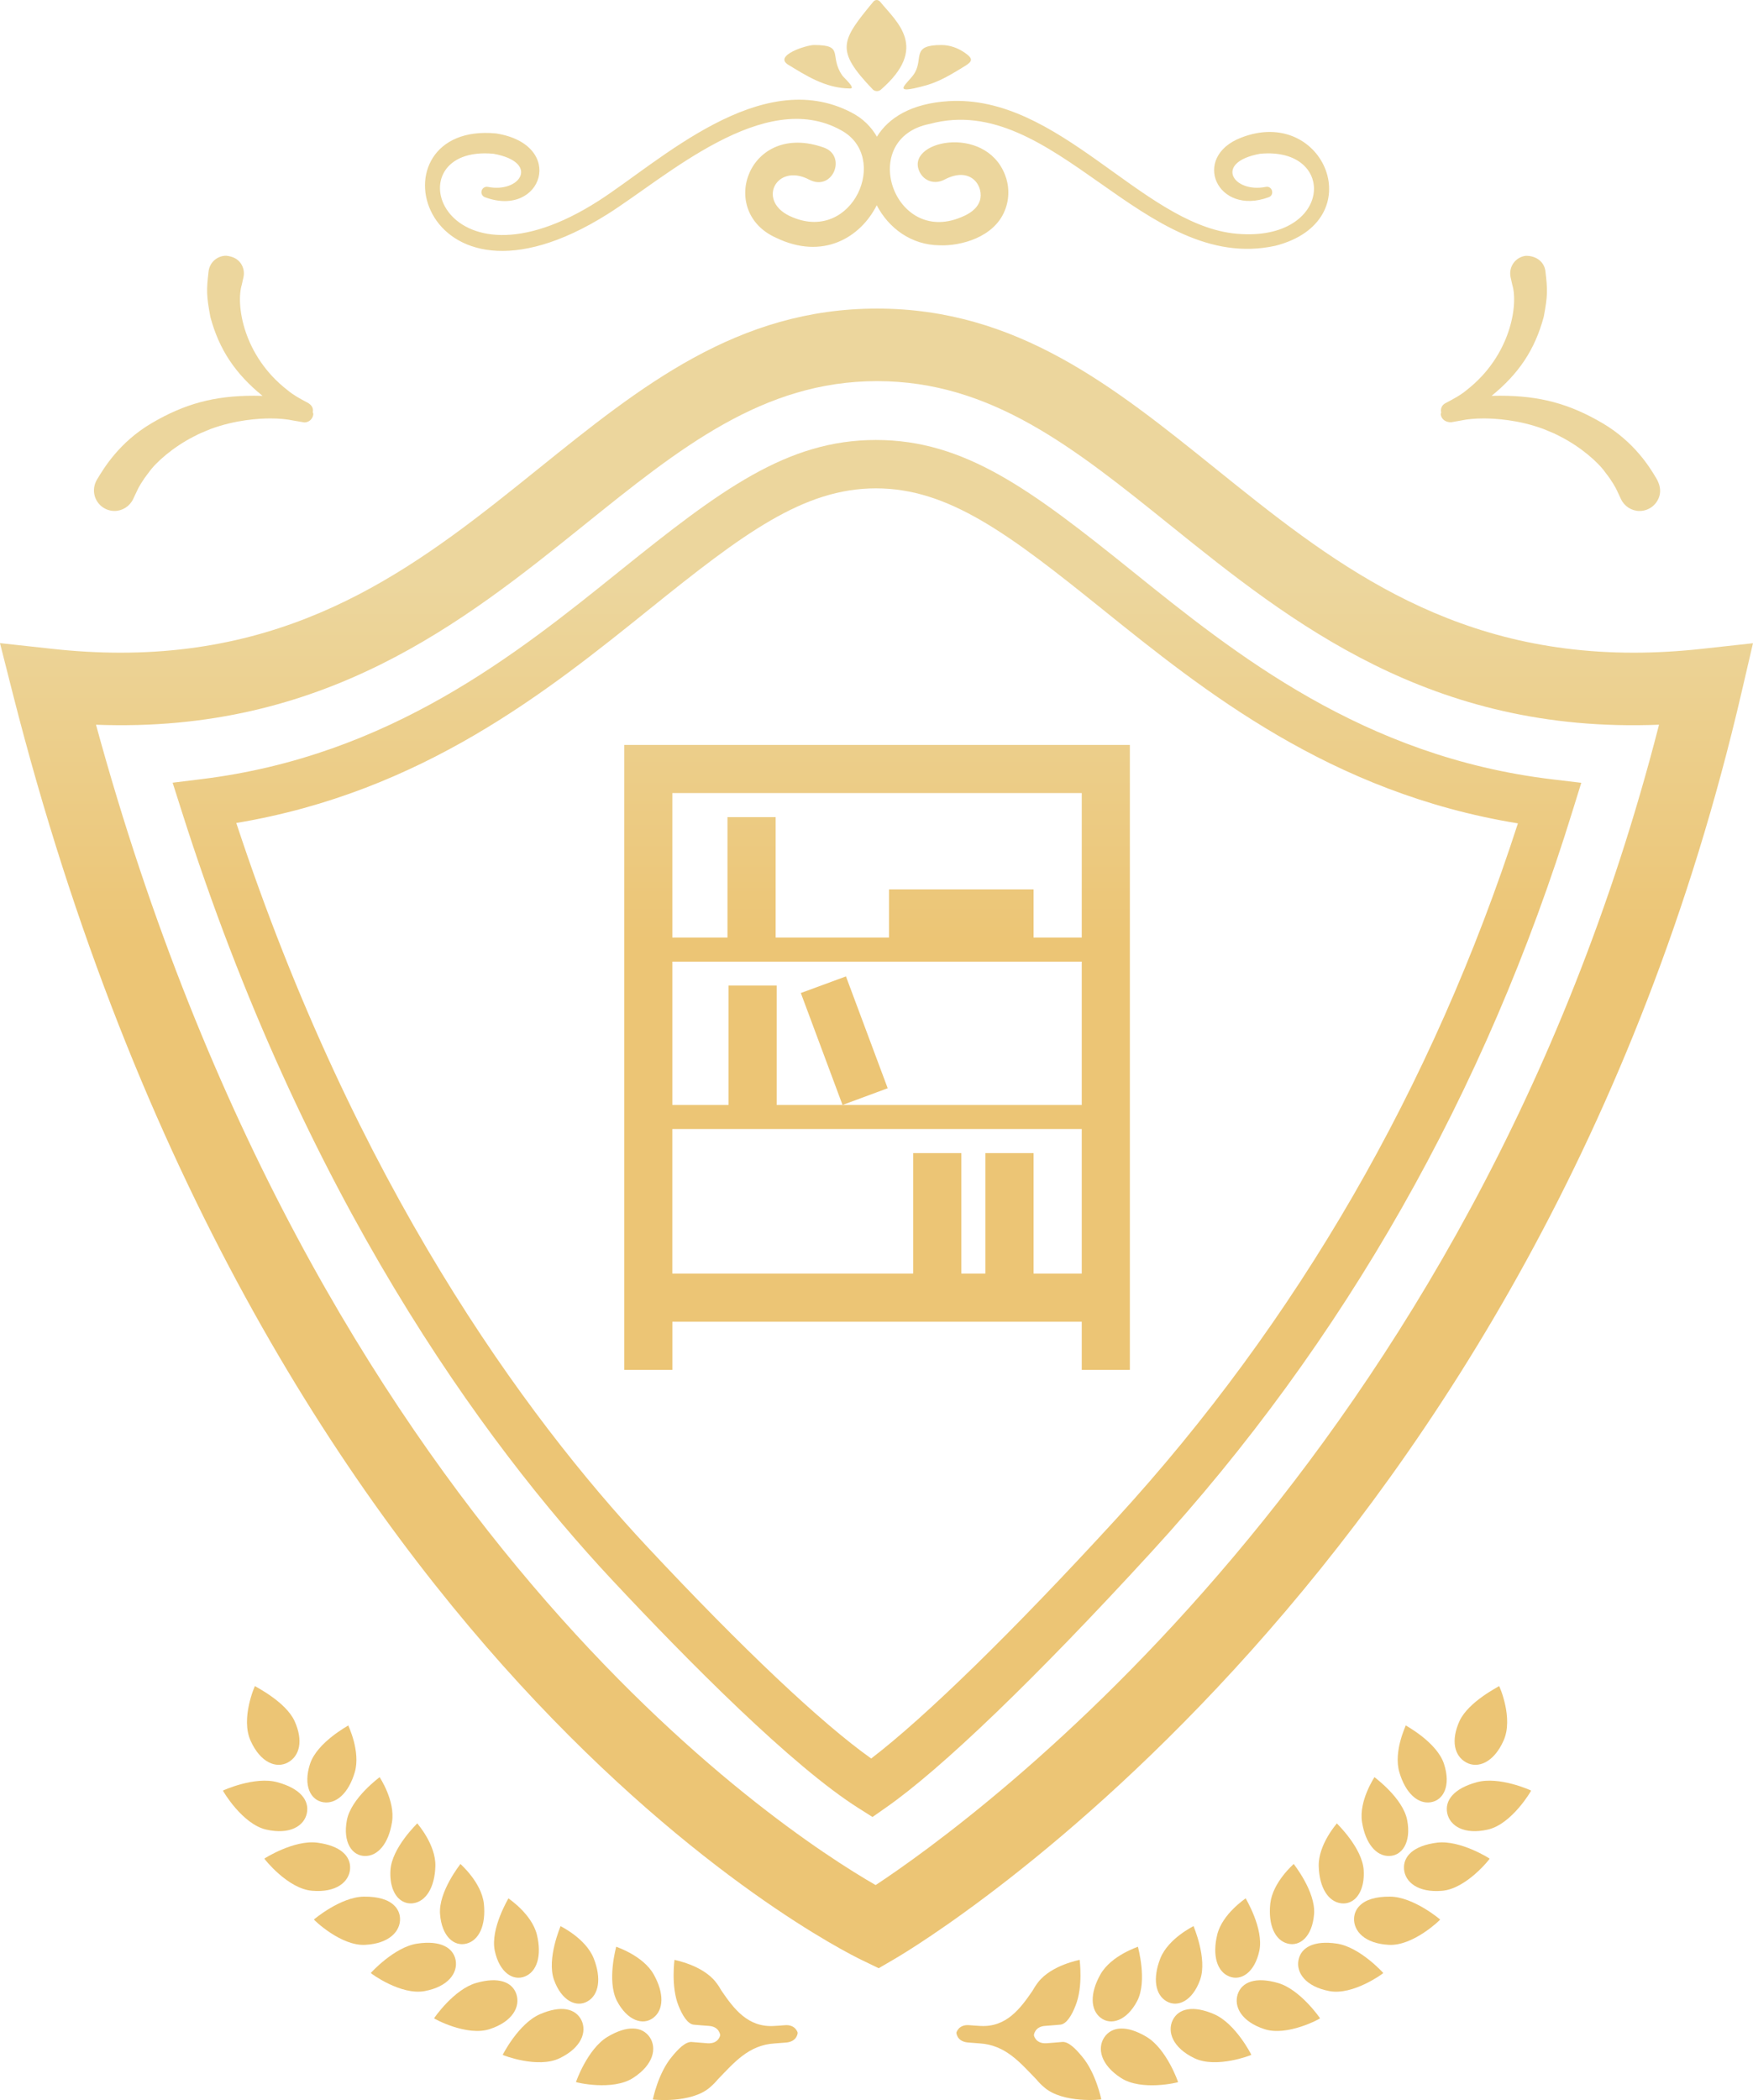 <?xml version="1.0" encoding="utf-8"?>
<!-- Generator: Adobe Illustrator 16.0.3, SVG Export Plug-In . SVG Version: 6.00 Build 0)  -->
<!DOCTYPE svg PUBLIC "-//W3C//DTD SVG 1.1//EN" "http://www.w3.org/Graphics/SVG/1.1/DTD/svg11.dtd">
<svg version="1.1" id="Layer_1" xmlns="http://www.w3.org/2000/svg" xmlns:xlink="http://www.w3.org/1999/xlink" x="0px" y="0px"
	 width="67.342px" height="80.65px" viewBox="-1.006 -10.697 67.342 80.65" enable-background="new -1.006 -10.697 67.342 80.65"
	 xml:space="preserve">
<g>
	<linearGradient id="SVGID_1_" gradientUnits="userSpaceOnUse" x1="22.605" y1="32.187" x2="22.605" y2="5.501">
		<stop  offset="0.253" style="stop-color:#ECC575"/>
		<stop  offset="0.769" style="stop-color:#ECD69D"/>
	</linearGradient>
	<path fill="url(#SVGID_1_)" d="M23.956,67.544c-0.281-0.416-0.859-0.478-1.628-0.015c-0.766,0.462-1.211,1.732-1.207,1.734
		c-0.008,0.011,1.416,0.355,2.203-0.165C24.103,68.593,24.231,67.958,23.956,67.544z"/>
	<linearGradient id="SVGID_2_" gradientUnits="userSpaceOnUse" x1="17.27" y1="32.187" x2="17.27" y2="5.501">
		<stop  offset="0.253" style="stop-color:#ECC575"/>
		<stop  offset="0.769" style="stop-color:#ECD69D"/>
	</linearGradient>
	<path fill="url(#SVGID_2_)" d="M18.833,65.893c-0.155-0.476-0.691-0.683-1.548-0.435c-0.857,0.244-1.619,1.353-1.616,1.356
		c-0.012,0.01,1.261,0.709,2.145,0.413C18.691,66.938,18.985,66.365,18.833,65.893z"/>
	<linearGradient id="SVGID_3_" gradientUnits="userSpaceOnUse" x1="18.834" y1="32.187" x2="18.834" y2="5.501">
		<stop  offset="0.253" style="stop-color:#ECC575"/>
		<stop  offset="0.769" style="stop-color:#ECD69D"/>
	</linearGradient>
	<path fill="url(#SVGID_3_)" d="M19.16,65.207c0.46-0.185,0.656-0.793,0.458-1.608c-0.202-0.803-1.092-1.383-1.092-1.391
		c0.004,0-0.701,1.161-0.526,2.009C18.181,65.066,18.711,65.392,19.16,65.207z"/>
	<linearGradient id="SVGID_4_" gradientUnits="userSpaceOnUse" x1="19.857" y1="32.187" x2="19.857" y2="5.501">
		<stop  offset="0.253" style="stop-color:#ECC575"/>
		<stop  offset="0.769" style="stop-color:#ECD69D"/>
	</linearGradient>
	<path fill="url(#SVGID_4_)" d="M21.331,66.889c-0.224-0.452-0.781-0.587-1.599-0.23c-0.819,0.357-1.428,1.557-1.426,1.559
		c-0.009,0.009,1.349,0.537,2.188,0.129C21.331,67.945,21.545,67.335,21.331,66.889z"/>
	<linearGradient id="SVGID_5_" gradientUnits="userSpaceOnUse" x1="26.856" y1="32.187" x2="26.856" y2="5.501">
		<stop  offset="0.253" style="stop-color:#ECC575"/>
		<stop  offset="0.769" style="stop-color:#ECD69D"/>
	</linearGradient>
	<path fill="url(#SVGID_5_)" d="M29.137,67.08c-0.137,0.011-0.277,0.023-0.419,0.029c-0.993,0.058-1.533-0.662-1.999-1.341
		c-0.062-0.112-0.137-0.228-0.226-0.342c-0.517-0.662-1.587-0.849-1.589-0.856c0.002,0.002-0.142,1.023,0.156,1.763
		c0.145,0.364,0.349,0.7,0.582,0.726c0.189,0.017,0.387,0.034,0.582,0.047c0.41,0.025,0.437,0.357,0.437,0.357
		s-0.055,0.334-0.482,0.31c-0.202-0.016-0.4-0.03-0.604-0.049c-0.237-0.024-0.518,0.255-0.774,0.57
		c-0.524,0.624-0.729,1.632-0.726,1.636c-0.008,0.01,1.465,0.164,2.185-0.458c0.124-0.104,0.225-0.209,0.311-0.314
		c0.624-0.639,1.179-1.322,2.19-1.379c0.144-0.012,0.29-0.021,0.433-0.034c0.437-0.038,0.443-0.378,0.443-0.378
		S29.557,67.042,29.137,67.08z"/>
	<linearGradient id="SVGID_6_" gradientUnits="userSpaceOnUse" x1="23.456" y1="32.187" x2="23.456" y2="5.501">
		<stop  offset="0.253" style="stop-color:#ECC575"/>
		<stop  offset="0.769" style="stop-color:#ECD69D"/>
	</linearGradient>
	<path fill="url(#SVGID_6_)" d="M24.09,66.796c0.4-0.301,0.427-0.939,0.013-1.673c-0.415-0.726-1.438-1.051-1.438-1.058
		c0.005-0.002-0.368,1.305,0.027,2.079C23.095,66.915,23.701,67.097,24.09,66.796z"/>
	<linearGradient id="SVGID_7_" gradientUnits="userSpaceOnUse" x1="21.084" y1="32.187" x2="21.084" y2="5.501">
		<stop  offset="0.253" style="stop-color:#ECC575"/>
		<stop  offset="0.769" style="stop-color:#ECD69D"/>
	</linearGradient>
	<path fill="url(#SVGID_7_)" d="M21.563,66.164c0.433-0.245,0.547-0.873,0.237-1.656c-0.308-0.769-1.272-1.226-1.272-1.234
		c0.006,0-0.54,1.244-0.253,2.062C20.568,66.154,21.14,66.408,21.563,66.164z"/>
	<linearGradient id="SVGID_8_" gradientUnits="userSpaceOnUse" x1="11.744" y1="32.187" x2="11.744" y2="5.501">
		<stop  offset="0.253" style="stop-color:#ECC575"/>
		<stop  offset="0.769" style="stop-color:#ECD69D"/>
	</linearGradient>
	<path fill="url(#SVGID_8_)" d="M10.904,57.045c-0.272,0.838,0.023,1.396,0.51,1.472c0.494,0.078,0.971-0.345,1.21-1.156
		c0.23-0.803-0.254-1.783-0.25-1.794C12.378,55.574,11.178,56.21,10.904,57.045z"/>
	<linearGradient id="SVGID_9_" gradientUnits="userSpaceOnUse" x1="14.855" y1="32.187" x2="14.855" y2="5.501">
		<stop  offset="0.253" style="stop-color:#ECC575"/>
		<stop  offset="0.769" style="stop-color:#ECD69D"/>
	</linearGradient>
	<path fill="url(#SVGID_9_)" d="M14.357,62.252c0.143,0.116,0.317,0.167,0.5,0.145c0.489-0.061,0.84-0.594,0.862-1.432
		c0.018-0.831-0.695-1.628-0.693-1.634l-0.002-0.005c0.003,0.005-0.981,0.939-1.031,1.804
		C13.963,61.672,14.116,62.057,14.357,62.252z"/>
	<linearGradient id="SVGID_10_" gradientUnits="userSpaceOnUse" x1="13.177" y1="32.187" x2="13.177" y2="5.501">
		<stop  offset="0.253" style="stop-color:#ECC575"/>
		<stop  offset="0.769" style="stop-color:#ECD69D"/>
	</linearGradient>
	<path fill="url(#SVGID_10_)" d="M12.319,59.207c-0.162,0.856,0.205,1.37,0.692,1.373c0.496,0.012,0.914-0.475,1.043-1.306
		c0.128-0.82-0.476-1.713-0.476-1.722C13.585,57.554,12.483,58.349,12.319,59.207z"/>
	<linearGradient id="SVGID_11_" gradientUnits="userSpaceOnUse" x1="12.707" y1="32.187" x2="12.707" y2="5.501">
		<stop  offset="0.253" style="stop-color:#ECC575"/>
		<stop  offset="0.769" style="stop-color:#ECD69D"/>
	</linearGradient>
	<path fill="url(#SVGID_11_)" d="M14.361,62.972c-0.01-0.188-0.084-0.353-0.218-0.485c-0.219-0.223-0.609-0.352-1.171-0.345
		c-0.892,0.009-1.921,0.875-1.921,0.881h0.005c-0.011,0.007,1.036,1.024,1.969,0.97C13.949,63.946,14.385,63.466,14.361,62.972z"/>
	<linearGradient id="SVGID_12_" gradientUnits="userSpaceOnUse" x1="14.874" y1="32.187" x2="14.874" y2="5.501">
		<stop  offset="0.253" style="stop-color:#ECC575"/>
		<stop  offset="0.769" style="stop-color:#ECD69D"/>
	</linearGradient>
	<path fill="url(#SVGID_12_)" d="M16.498,64.583c-0.093-0.492-0.595-0.769-1.475-0.637c-0.884,0.129-1.787,1.127-1.785,1.129
		c-0.012,0.006,1.158,0.869,2.075,0.693C16.22,65.597,16.586,65.066,16.498,64.583z"/>
	<linearGradient id="SVGID_13_" gradientUnits="userSpaceOnUse" x1="16.746" y1="32.187" x2="16.746" y2="5.501">
		<stop  offset="0.253" style="stop-color:#ECC575"/>
		<stop  offset="0.769" style="stop-color:#ECD69D"/>
	</linearGradient>
	<path fill="url(#SVGID_13_)" d="M17.582,62.411c-0.094-0.825-0.901-1.517-0.9-1.524c0.004,0.002-0.848,1.059-0.784,1.922
		c0.066,0.867,0.546,1.262,1.018,1.136C17.394,63.821,17.669,63.241,17.582,62.411z"/>
	<linearGradient id="SVGID_14_" gradientUnits="userSpaceOnUse" x1="9.49" y1="32.187" x2="9.49" y2="5.501">
		<stop  offset="0.253" style="stop-color:#ECC575"/>
		<stop  offset="0.769" style="stop-color:#ECD69D"/>
	</linearGradient>
	<path fill="url(#SVGID_14_)" d="M10.054,56.989c0.453-0.248,0.599-0.834,0.255-1.592c-0.341-0.744-1.517-1.327-1.521-1.34
		c-0.004-0.013-0.556,1.238-0.168,2.096C9,57.001,9.608,57.231,10.054,56.989z"/>
	<linearGradient id="SVGID_15_" gradientUnits="userSpaceOnUse" x1="9.179" y1="32.187" x2="9.179" y2="5.501">
		<stop  offset="0.253" style="stop-color:#ECC575"/>
		<stop  offset="0.769" style="stop-color:#ECD69D"/>
	</linearGradient>
	<path fill="url(#SVGID_15_)" d="M10.781,58.942c0.105-0.495-0.254-0.955-1.126-1.192c-0.872-0.244-2.094,0.314-2.096,0.319
		c-0.011,0.002,0.744,1.292,1.663,1.498C10.131,59.773,10.677,59.428,10.781,58.942z"/>
	<linearGradient id="SVGID_16_" gradientUnits="userSpaceOnUse" x1="10.797" y1="32.187" x2="10.797" y2="5.501">
		<stop  offset="0.253" style="stop-color:#ECC575"/>
		<stop  offset="0.769" style="stop-color:#ECD69D"/>
	</linearGradient>
	<path fill="url(#SVGID_16_)" d="M12.442,61.086c0.039-0.501-0.374-0.903-1.266-1.018c-0.892-0.111-2.026,0.607-2.026,0.614
		c-0.01,0.004,0.899,1.16,1.833,1.234C11.908,61.996,12.401,61.58,12.442,61.086z"/>
	<linearGradient id="SVGID_17_" gradientUnits="userSpaceOnUse" x1="52.664" y1="32.187" x2="52.664" y2="5.501">
		<stop  offset="0.253" style="stop-color:#ECC575"/>
		<stop  offset="0.769" style="stop-color:#ECD69D"/>
	</linearGradient>
	<path fill="url(#SVGID_17_)" d="M51.229,62.487c-0.136,0.133-0.208,0.298-0.218,0.485c-0.023,0.494,0.412,0.974,1.335,1.021
		c0.933,0.055,1.98-0.963,1.97-0.97h0.002c0.004-0.006-1.027-0.872-1.918-0.881C51.837,62.135,51.449,62.264,51.229,62.487z"/>
	<linearGradient id="SVGID_18_" gradientUnits="userSpaceOnUse" x1="50.519" y1="32.187" x2="50.519" y2="5.501">
		<stop  offset="0.253" style="stop-color:#ECC575"/>
		<stop  offset="0.769" style="stop-color:#ECD69D"/>
	</linearGradient>
	<path fill="url(#SVGID_18_)" d="M50.347,59.332c0.001,0.006-0.711,0.803-0.694,1.634c0.021,0.838,0.371,1.371,0.863,1.432
		c0.184,0.022,0.358-0.028,0.501-0.145c0.236-0.195,0.395-0.58,0.364-1.122c-0.05-0.864-1.035-1.799-1.033-1.804L50.347,59.332z"/>
	<linearGradient id="SVGID_19_" gradientUnits="userSpaceOnUse" x1="52.195" y1="32.187" x2="52.195" y2="5.501">
		<stop  offset="0.253" style="stop-color:#ECC575"/>
		<stop  offset="0.769" style="stop-color:#ECD69D"/>
	</linearGradient>
	<path fill="url(#SVGID_19_)" d="M51.794,57.552c0.001,0.009-0.604,0.901-0.478,1.722c0.13,0.831,0.549,1.317,1.042,1.306
		c0.491-0.003,0.857-0.517,0.694-1.373C52.889,58.349,51.787,57.554,51.794,57.552z"/>
	<linearGradient id="SVGID_20_" gradientUnits="userSpaceOnUse" x1="53.629" y1="32.187" x2="53.629" y2="5.501">
		<stop  offset="0.253" style="stop-color:#ECC575"/>
		<stop  offset="0.769" style="stop-color:#ECD69D"/>
	</linearGradient>
	<path fill="url(#SVGID_20_)" d="M53.957,58.517c0.488-0.076,0.782-0.634,0.509-1.472c-0.271-0.835-1.472-1.472-1.469-1.479
		c0.006,0.011-0.479,0.991-0.248,1.794C52.987,58.172,53.464,58.595,53.957,58.517z"/>
	<linearGradient id="SVGID_21_" gradientUnits="userSpaceOnUse" x1="55.883" y1="32.187" x2="55.883" y2="5.501">
		<stop  offset="0.253" style="stop-color:#ECC575"/>
		<stop  offset="0.769" style="stop-color:#ECD69D"/>
	</linearGradient>
	<path fill="url(#SVGID_21_)" d="M56.752,56.153c0.392-0.857-0.162-2.108-0.169-2.096c-0.004,0.013-1.178,0.596-1.521,1.34
		c-0.343,0.758-0.196,1.344,0.257,1.592C55.763,57.231,56.374,57.001,56.752,56.153z"/>
	<linearGradient id="SVGID_22_" gradientUnits="userSpaceOnUse" x1="54.574" y1="32.187" x2="54.574" y2="5.501">
		<stop  offset="0.253" style="stop-color:#ECC575"/>
		<stop  offset="0.769" style="stop-color:#ECD69D"/>
	</linearGradient>
	<path fill="url(#SVGID_22_)" d="M54.196,60.069c-0.893,0.114-1.305,0.517-1.266,1.018c0.039,0.493,0.533,0.909,1.457,0.831
		c0.936-0.074,1.845-1.23,1.832-1.234C56.222,60.676,55.086,59.958,54.196,60.069z"/>
	<linearGradient id="SVGID_23_" gradientUnits="userSpaceOnUse" x1="56.192" y1="32.187" x2="56.192" y2="5.501">
		<stop  offset="0.253" style="stop-color:#ECC575"/>
		<stop  offset="0.769" style="stop-color:#ECD69D"/>
	</linearGradient>
	<path fill="url(#SVGID_23_)" d="M55.718,57.75c-0.873,0.237-1.232,0.697-1.127,1.192c0.104,0.486,0.651,0.831,1.557,0.625
		c0.922-0.206,1.675-1.496,1.664-1.498C57.81,58.064,56.59,57.505,55.718,57.75z"/>
	<linearGradient id="SVGID_24_" gradientUnits="userSpaceOnUse" x1="48.102" y1="32.187" x2="48.102" y2="5.501">
		<stop  offset="0.253" style="stop-color:#ECC575"/>
		<stop  offset="0.769" style="stop-color:#ECD69D"/>
	</linearGradient>
	<path fill="url(#SVGID_24_)" d="M48.088,65.458c-0.857-0.248-1.392-0.041-1.548,0.435c-0.152,0.472,0.14,1.045,1.02,1.335
		c0.884,0.296,2.155-0.403,2.144-0.413C49.707,66.811,48.942,65.703,48.088,65.458z"/>
	<linearGradient id="SVGID_25_" gradientUnits="userSpaceOnUse" x1="42.767" y1="32.187" x2="42.767" y2="5.501">
		<stop  offset="0.253" style="stop-color:#ECC575"/>
		<stop  offset="0.769" style="stop-color:#ECD69D"/>
	</linearGradient>
	<path fill="url(#SVGID_25_)" d="M43.044,67.53c-0.768-0.463-1.349-0.401-1.628,0.015c-0.277,0.413-0.146,1.049,0.633,1.555
		c0.787,0.521,2.21,0.176,2.201,0.165C44.255,69.262,43.812,67.992,43.044,67.53z"/>
	<linearGradient id="SVGID_26_" gradientUnits="userSpaceOnUse" x1="44.289" y1="32.187" x2="44.289" y2="5.501">
		<stop  offset="0.253" style="stop-color:#ECC575"/>
		<stop  offset="0.769" style="stop-color:#ECD69D"/>
	</linearGradient>
	<path fill="url(#SVGID_26_)" d="M45.097,65.334c0.288-0.817-0.26-2.062-0.253-2.062c-0.002,0.009-0.962,0.466-1.273,1.234
		c-0.308,0.783-0.193,1.411,0.238,1.656C44.233,66.408,44.804,66.154,45.097,65.334z"/>
	<linearGradient id="SVGID_27_" gradientUnits="userSpaceOnUse" x1="45.514" y1="32.187" x2="45.514" y2="5.501">
		<stop  offset="0.253" style="stop-color:#ECC575"/>
		<stop  offset="0.769" style="stop-color:#ECD69D"/>
	</linearGradient>
	<path fill="url(#SVGID_27_)" d="M45.64,66.659c-0.816-0.356-1.379-0.222-1.598,0.23c-0.214,0.446,0,1.056,0.834,1.457
		c0.842,0.408,2.196-0.12,2.188-0.129C47.069,68.215,46.46,67.016,45.64,66.659z"/>
	<linearGradient id="SVGID_28_" gradientUnits="userSpaceOnUse" x1="50.498" y1="32.187" x2="50.498" y2="5.501">
		<stop  offset="0.253" style="stop-color:#ECC575"/>
		<stop  offset="0.769" style="stop-color:#ECD69D"/>
	</linearGradient>
	<path fill="url(#SVGID_28_)" d="M50.349,63.946c-0.88-0.132-1.383,0.145-1.474,0.637c-0.092,0.483,0.277,1.015,1.186,1.186
		c0.916,0.176,2.083-0.688,2.073-0.693C52.136,65.073,51.232,64.075,50.349,63.946z"/>
	<linearGradient id="SVGID_29_" gradientUnits="userSpaceOnUse" x1="41.916" y1="32.187" x2="41.916" y2="5.501">
		<stop  offset="0.253" style="stop-color:#ECC575"/>
		<stop  offset="0.769" style="stop-color:#ECD69D"/>
	</linearGradient>
	<path fill="url(#SVGID_29_)" d="M42.682,66.145c0.396-0.774,0.021-2.081,0.026-2.079c0,0.007-1.025,0.332-1.438,1.058
		c-0.415,0.733-0.389,1.372,0.01,1.673C41.67,67.097,42.279,66.915,42.682,66.145z"/>
	<linearGradient id="SVGID_30_" gradientUnits="userSpaceOnUse" x1="48.627" y1="32.187" x2="48.627" y2="5.501">
		<stop  offset="0.253" style="stop-color:#ECC575"/>
		<stop  offset="0.769" style="stop-color:#ECD69D"/>
	</linearGradient>
	<path fill="url(#SVGID_30_)" d="M48.458,63.944c0.472,0.126,0.95-0.269,1.017-1.136c0.064-0.863-0.787-1.92-0.783-1.922
		c0,0.008-0.809,0.699-0.9,1.524C47.704,63.241,47.979,63.821,48.458,63.944z"/>
	<linearGradient id="SVGID_31_" gradientUnits="userSpaceOnUse" x1="46.539" y1="32.187" x2="46.539" y2="5.501">
		<stop  offset="0.253" style="stop-color:#ECC575"/>
		<stop  offset="0.769" style="stop-color:#ECD69D"/>
	</linearGradient>
	<path fill="url(#SVGID_31_)" d="M47.373,64.216c0.176-0.848-0.531-2.009-0.527-2.009c0,0.008-0.892,0.588-1.091,1.391
		c-0.198,0.815-0.002,1.424,0.458,1.608C46.662,65.392,47.192,65.066,47.373,64.216z"/>
	<linearGradient id="SVGID_32_" gradientUnits="userSpaceOnUse" x1="38.518" y1="32.187" x2="38.518" y2="5.501">
		<stop  offset="0.253" style="stop-color:#ECC575"/>
		<stop  offset="0.769" style="stop-color:#ECD69D"/>
	</linearGradient>
	<path fill="url(#SVGID_32_)" d="M39.795,67.723c-0.2,0.019-0.399,0.033-0.602,0.049c-0.427,0.024-0.482-0.31-0.482-0.31
		s0.026-0.332,0.438-0.357c0.195-0.013,0.389-0.03,0.582-0.047c0.233-0.025,0.438-0.361,0.578-0.726
		c0.302-0.739,0.157-1.761,0.16-1.763c-0.003,0.008-1.073,0.194-1.592,0.856c-0.088,0.114-0.161,0.229-0.225,0.342
		c-0.465,0.679-1.005,1.398-1.997,1.341c-0.142-0.006-0.283-0.019-0.42-0.029c-0.421-0.038-0.501,0.286-0.5,0.286
		c-0.001,0,0.007,0.34,0.442,0.378c0.146,0.013,0.289,0.022,0.436,0.034c1.011,0.057,1.565,0.74,2.189,1.379
		c0.086,0.105,0.186,0.211,0.311,0.314c0.717,0.622,2.19,0.468,2.186,0.458c0.003-0.004-0.205-1.012-0.73-1.636
		C40.313,67.978,40.034,67.699,39.795,67.723z"/>
	<linearGradient id="SVGID_33_" gradientUnits="userSpaceOnUse" x1="32.665" y1="32.187" x2="32.665" y2="5.501">
		<stop  offset="0.253" style="stop-color:#ECC575"/>
		<stop  offset="0.769" style="stop-color:#ECD69D"/>
	</linearGradient>
	<path fill="url(#SVGID_33_)" d="M64.383,14.22c-0.897,0.099-1.783,0.149-2.633,0.149c-7.28,0-11.741-3.592-16.057-7.067
		c-3.929-3.161-7.639-6.148-13.008-6.148c-5.367,0-9.078,2.987-13.006,6.149c-4.315,3.474-8.777,7.066-16.056,7.066
		c-0.85,0-1.737-0.05-2.634-0.149l-1.996-0.218l0.494,1.946c9.413,37.054,31.651,48.165,32.594,48.62l0.668,0.323l0.641-0.374
		c1.003-0.588,24.633-14.758,32.5-48.597l0.445-1.914L64.383,14.22z M32.632,61.698c-3.662-2.108-21.543-13.775-29.95-44.562
		c8.759,0.334,14.104-3.928,18.744-7.663c3.689-2.97,6.875-5.533,11.26-5.533c4.387,0,7.572,2.563,11.262,5.533
		c4.647,3.742,10.003,8.012,18.778,7.662C55.481,45.435,36.402,59.21,32.632,61.698z"/>
	<linearGradient id="SVGID_34_" gradientUnits="userSpaceOnUse" x1="32.682" y1="32.187" x2="32.682" y2="5.501">
		<stop  offset="0.253" style="stop-color:#ECC575"/>
		<stop  offset="0.769" style="stop-color:#ECD69D"/>
	</linearGradient>
	<path fill="url(#SVGID_34_)" d="M42.485,11.233C38.607,8.112,36.059,6.2,32.645,6.2c-3.417,0-5.968,1.913-9.848,5.035
		c-3.93,3.164-8.82,7.102-16.061,7.99l-1.11,0.137l0.339,1.066c4.704,14.832,11.59,24.252,16.537,29.545
		c2.916,3.118,6.931,7.172,9.488,8.78l0.521,0.33l0.505-0.353c2.145-1.493,5.771-4.982,10.207-9.821
		c7.401-8.071,12.849-17.653,16.186-28.479l0.33-1.064l-1.105-0.132C51.347,18.367,46.434,14.413,42.485,11.233z M41.854,47.656
		c-3.944,4.302-7.315,7.592-9.393,9.181c-1.917-1.36-4.937-4.211-8.604-8.132c-4.7-5.028-11.2-13.896-15.786-27.796
		c7.149-1.191,11.975-5.076,15.892-8.228c3.563-2.867,5.886-4.623,8.681-4.623c2.791,0,5.115,1.756,8.678,4.625
		c3.934,3.166,8.783,7.07,15.983,8.241C54.025,31.057,48.83,40.046,41.854,47.656z"/>
	<linearGradient id="SVGID_35_" gradientUnits="userSpaceOnUse" x1="31.426" y1="32.187" x2="31.426" y2="5.501">
		<stop  offset="0.253" style="stop-color:#ECC575"/>
		<stop  offset="0.769" style="stop-color:#ECD69D"/>
	</linearGradient>
	<polygon fill="url(#SVGID_35_)" points="31.492,26.801 29.758,27.439 31.36,31.738 33.095,31.096 	"/>
	<linearGradient id="SVGID_36_" gradientUnits="userSpaceOnUse" x1="32.685" y1="32.187" x2="32.685" y2="5.501">
		<stop  offset="0.253" style="stop-color:#ECC575"/>
		<stop  offset="0.769" style="stop-color:#ECD69D"/>
	</linearGradient>
	<path fill="url(#SVGID_36_)" d="M22.975,41.912h1.848v-1.85H40.55v1.85h1.848V17.911H22.975V41.912z M24.822,19.759H40.55v5.549
		h-1.852v-1.849h-5.553v1.849h-4.354v-4.624H26.94v4.624h-2.118V19.759z M24.822,26.233H40.55v5.504H31.36h-2.529v-4.585h-1.849
		v4.585h-2.16V26.233z M24.822,32.662H40.55v5.551h-1.852v-4.625h-1.851v4.625h-0.924v-4.625h-1.85v4.625h-9.252V32.662z"/>
	<linearGradient id="SVGID_37_" gradientUnits="userSpaceOnUse" x1="32.665" y1="32.187" x2="32.665" y2="5.501">
		<stop  offset="0.253" style="stop-color:#ECC575"/>
		<stop  offset="0.769" style="stop-color:#ECD69D"/>
	</linearGradient>
	<path fill="url(#SVGID_37_)" d="M32.829-7.25c1.859-1.613,0.622-2.591-0.021-3.377c-0.074-0.09-0.19-0.095-0.266-0.004
		c-1.244,1.508-1.471,1.851-0.023,3.366C32.598-7.182,32.74-7.175,32.829-7.25z"/>
	<linearGradient id="SVGID_38_" gradientUnits="userSpaceOnUse" x1="30.423" y1="32.187" x2="30.423" y2="5.501">
		<stop  offset="0.253" style="stop-color:#ECC575"/>
		<stop  offset="0.769" style="stop-color:#ECD69D"/>
	</linearGradient>
	<path fill="url(#SVGID_38_)" d="M31.66-7.299c0.219,0-0.253-0.417-0.309-0.498c-0.526-0.764,0.107-1.171-1.085-1.171
		c-0.294,0-1.575,0.408-0.986,0.761C29.904-7.833,30.688-7.299,31.66-7.299z"/>
	<linearGradient id="SVGID_39_" gradientUnits="userSpaceOnUse" x1="34.998" y1="32.187" x2="34.998" y2="5.501">
		<stop  offset="0.253" style="stop-color:#ECC575"/>
		<stop  offset="0.769" style="stop-color:#ECD69D"/>
	</linearGradient>
	<path fill="url(#SVGID_39_)" d="M34.578-7.422c0.53-0.15,0.997-0.441,1.464-0.726c0.315-0.189,0.344-0.293,0.026-0.516
		c-0.273-0.191-0.581-0.304-0.914-0.304c-1.159,0-0.686,0.496-1.02,1.07C33.902-7.504,33.084-7.003,34.578-7.422z"/>
	<linearGradient id="SVGID_40_" gradientUnits="userSpaceOnUse" x1="32.687" y1="32.187" x2="32.687" y2="5.501">
		<stop  offset="0.253" style="stop-color:#ECC575"/>
		<stop  offset="0.769" style="stop-color:#ECD69D"/>
	</linearGradient>
	<path fill="url(#SVGID_40_)" d="M22.328-2.47c2.251-1.417,6.025-4.88,8.985-3.22c1.878,1.026,0.447,4.307-1.867,3.339
		c-1.43-0.568-0.647-2.116,0.628-1.45c0.911,0.479,1.461-0.906,0.575-1.226c-2.896-1.037-4.124,2.45-1.838,3.463
		c1.783,0.861,3.232,0.001,3.863-1.25c0.45,0.864,1.311,1.53,2.424,1.538c0.788,0.031,2.081-0.297,2.494-1.332
		c0.196-0.47,0.169-0.982,0.007-1.382c-0.771-1.97-3.902-1.287-3.266-0.082c0.163,0.314,0.552,0.477,0.947,0.271
		c1.038-0.545,1.527,0.294,1.353,0.818c-0.111,0.321-0.412,0.508-0.726,0.632c-2.598,1.085-3.986-3.045-1.188-3.589
		c4.771-1.288,8.225,5.789,13.268,4.682c3.718-0.949,1.885-5.399-1.313-4.153c-1.937,0.745-0.927,3.021,1.058,2.288
		c0.237-0.087,0.136-0.446-0.112-0.397c-1.247,0.25-2.02-0.938-0.225-1.271c3.04-0.29,2.784,3.506-1.053,3.054
		c-3.545-0.448-6.684-5.324-10.901-5.076c-1.438,0.086-2.316,0.641-2.76,1.366c-0.215-0.371-0.529-0.699-0.985-0.932
		c-3.48-1.811-7.349,1.879-9.697,3.388c-6.101,3.919-7.971-2.175-4.041-1.8c1.787,0.33,1.024,1.521-0.225,1.271
		c-0.097-0.019-0.197,0.036-0.232,0.132c-0.041,0.107,0.013,0.225,0.121,0.265c2.204,0.819,3.142-2.018,0.431-2.449
		C13.151-6.046,15.005,2.131,22.328-2.47z"/>
	<linearGradient id="SVGID_41_" gradientUnits="userSpaceOnUse" x1="6.817" y1="32.187" x2="6.817" y2="5.501">
		<stop  offset="0.253" style="stop-color:#ECC575"/>
		<stop  offset="0.769" style="stop-color:#ECD69D"/>
	</linearGradient>
	<path fill="url(#SVGID_41_)" d="M3.055,8.85C3.161,8.9,3.274,8.926,3.393,8.926c0.302,0,0.584-0.178,0.714-0.454
		c0.01-0.019,0.142-0.301,0.166-0.35c0.024-0.066,0.193-0.37,0.434-0.672c0.263-0.383,0.937-0.977,1.715-1.374
		C6.535,6.022,6.567,6.003,6.59,5.99c0.04-0.022,0.049-0.026,0.495-0.212c0.958-0.352,1.852-0.405,2.298-0.405
		c0.335,0,0.636,0.028,0.879,0.081l0.425,0.072c0.173,0,0.317-0.128,0.343-0.304c0.005-0.034-0.015-0.061-0.02-0.092
		c0.03-0.14-0.034-0.277-0.214-0.37c-0.264-0.14-0.515-0.271-0.761-0.476c-1.703-1.322-1.984-3.28-1.753-4.046l0.064-0.285
		c0.042-0.19,0.005-0.385-0.108-0.543c-0.11-0.155-0.284-0.258-0.556-0.286c-0.344,0-0.634,0.256-0.675,0.598
		C6.923,0.44,6.921,0.651,7.076,1.478c0.338,1.256,0.958,2.177,2.003,3.028L8.747,4.501c-1.519,0-2.66,0.307-3.935,1.058
		c-1.24,0.732-1.832,1.728-2.097,2.17C2.603,7.92,2.572,8.151,2.636,8.364C2.7,8.577,2.854,8.754,3.055,8.85z"/>
	<linearGradient id="SVGID_42_" gradientUnits="userSpaceOnUse" x1="58.556" y1="32.187" x2="58.556" y2="5.501">
		<stop  offset="0.253" style="stop-color:#ECC575"/>
		<stop  offset="0.769" style="stop-color:#ECD69D"/>
	</linearGradient>
	<path fill="url(#SVGID_42_)" d="M54.739,5.52c0.004,0,0.379-0.067,0.379-0.067c0.234-0.052,0.536-0.08,0.872-0.08
		c0.447,0,1.34,0.053,2.289,0.402c0.455,0.188,0.463,0.192,0.503,0.215c0.023,0.013,0.058,0.032,0.166,0.085
		c0.781,0.399,1.456,0.993,1.725,1.386c0.235,0.292,0.402,0.596,0.438,0.682c0.013,0.029,0.145,0.31,0.156,0.333
		c0.129,0.273,0.409,0.451,0.712,0.451c0.118,0,0.233-0.026,0.339-0.077c0.203-0.095,0.353-0.273,0.419-0.486
		c0.063-0.213,0.033-0.444-0.123-0.704c-0.224-0.375-0.813-1.369-2.054-2.102c-1.274-0.75-2.417-1.057-3.936-1.057l-0.33,0.004
		c1.041-0.847,1.665-1.77,2.005-3.042c0.152-0.812,0.148-1.022,0.063-1.742c-0.039-0.337-0.323-0.594-0.744-0.594
		c-0.002,0-0.006,0-0.013,0c-0.19,0.023-0.361,0.126-0.472,0.282c-0.112,0.159-0.15,0.353-0.107,0.551l0.065,0.289
		c0.229,0.755-0.056,2.713-1.762,4.04c-0.239,0.198-0.491,0.33-0.809,0.499c-0.134,0.068-0.197,0.21-0.162,0.354
		c-0.002,0.028-0.021,0.051-0.017,0.081C54.369,5.394,54.506,5.52,54.739,5.52z"/>
</g>
</svg>
